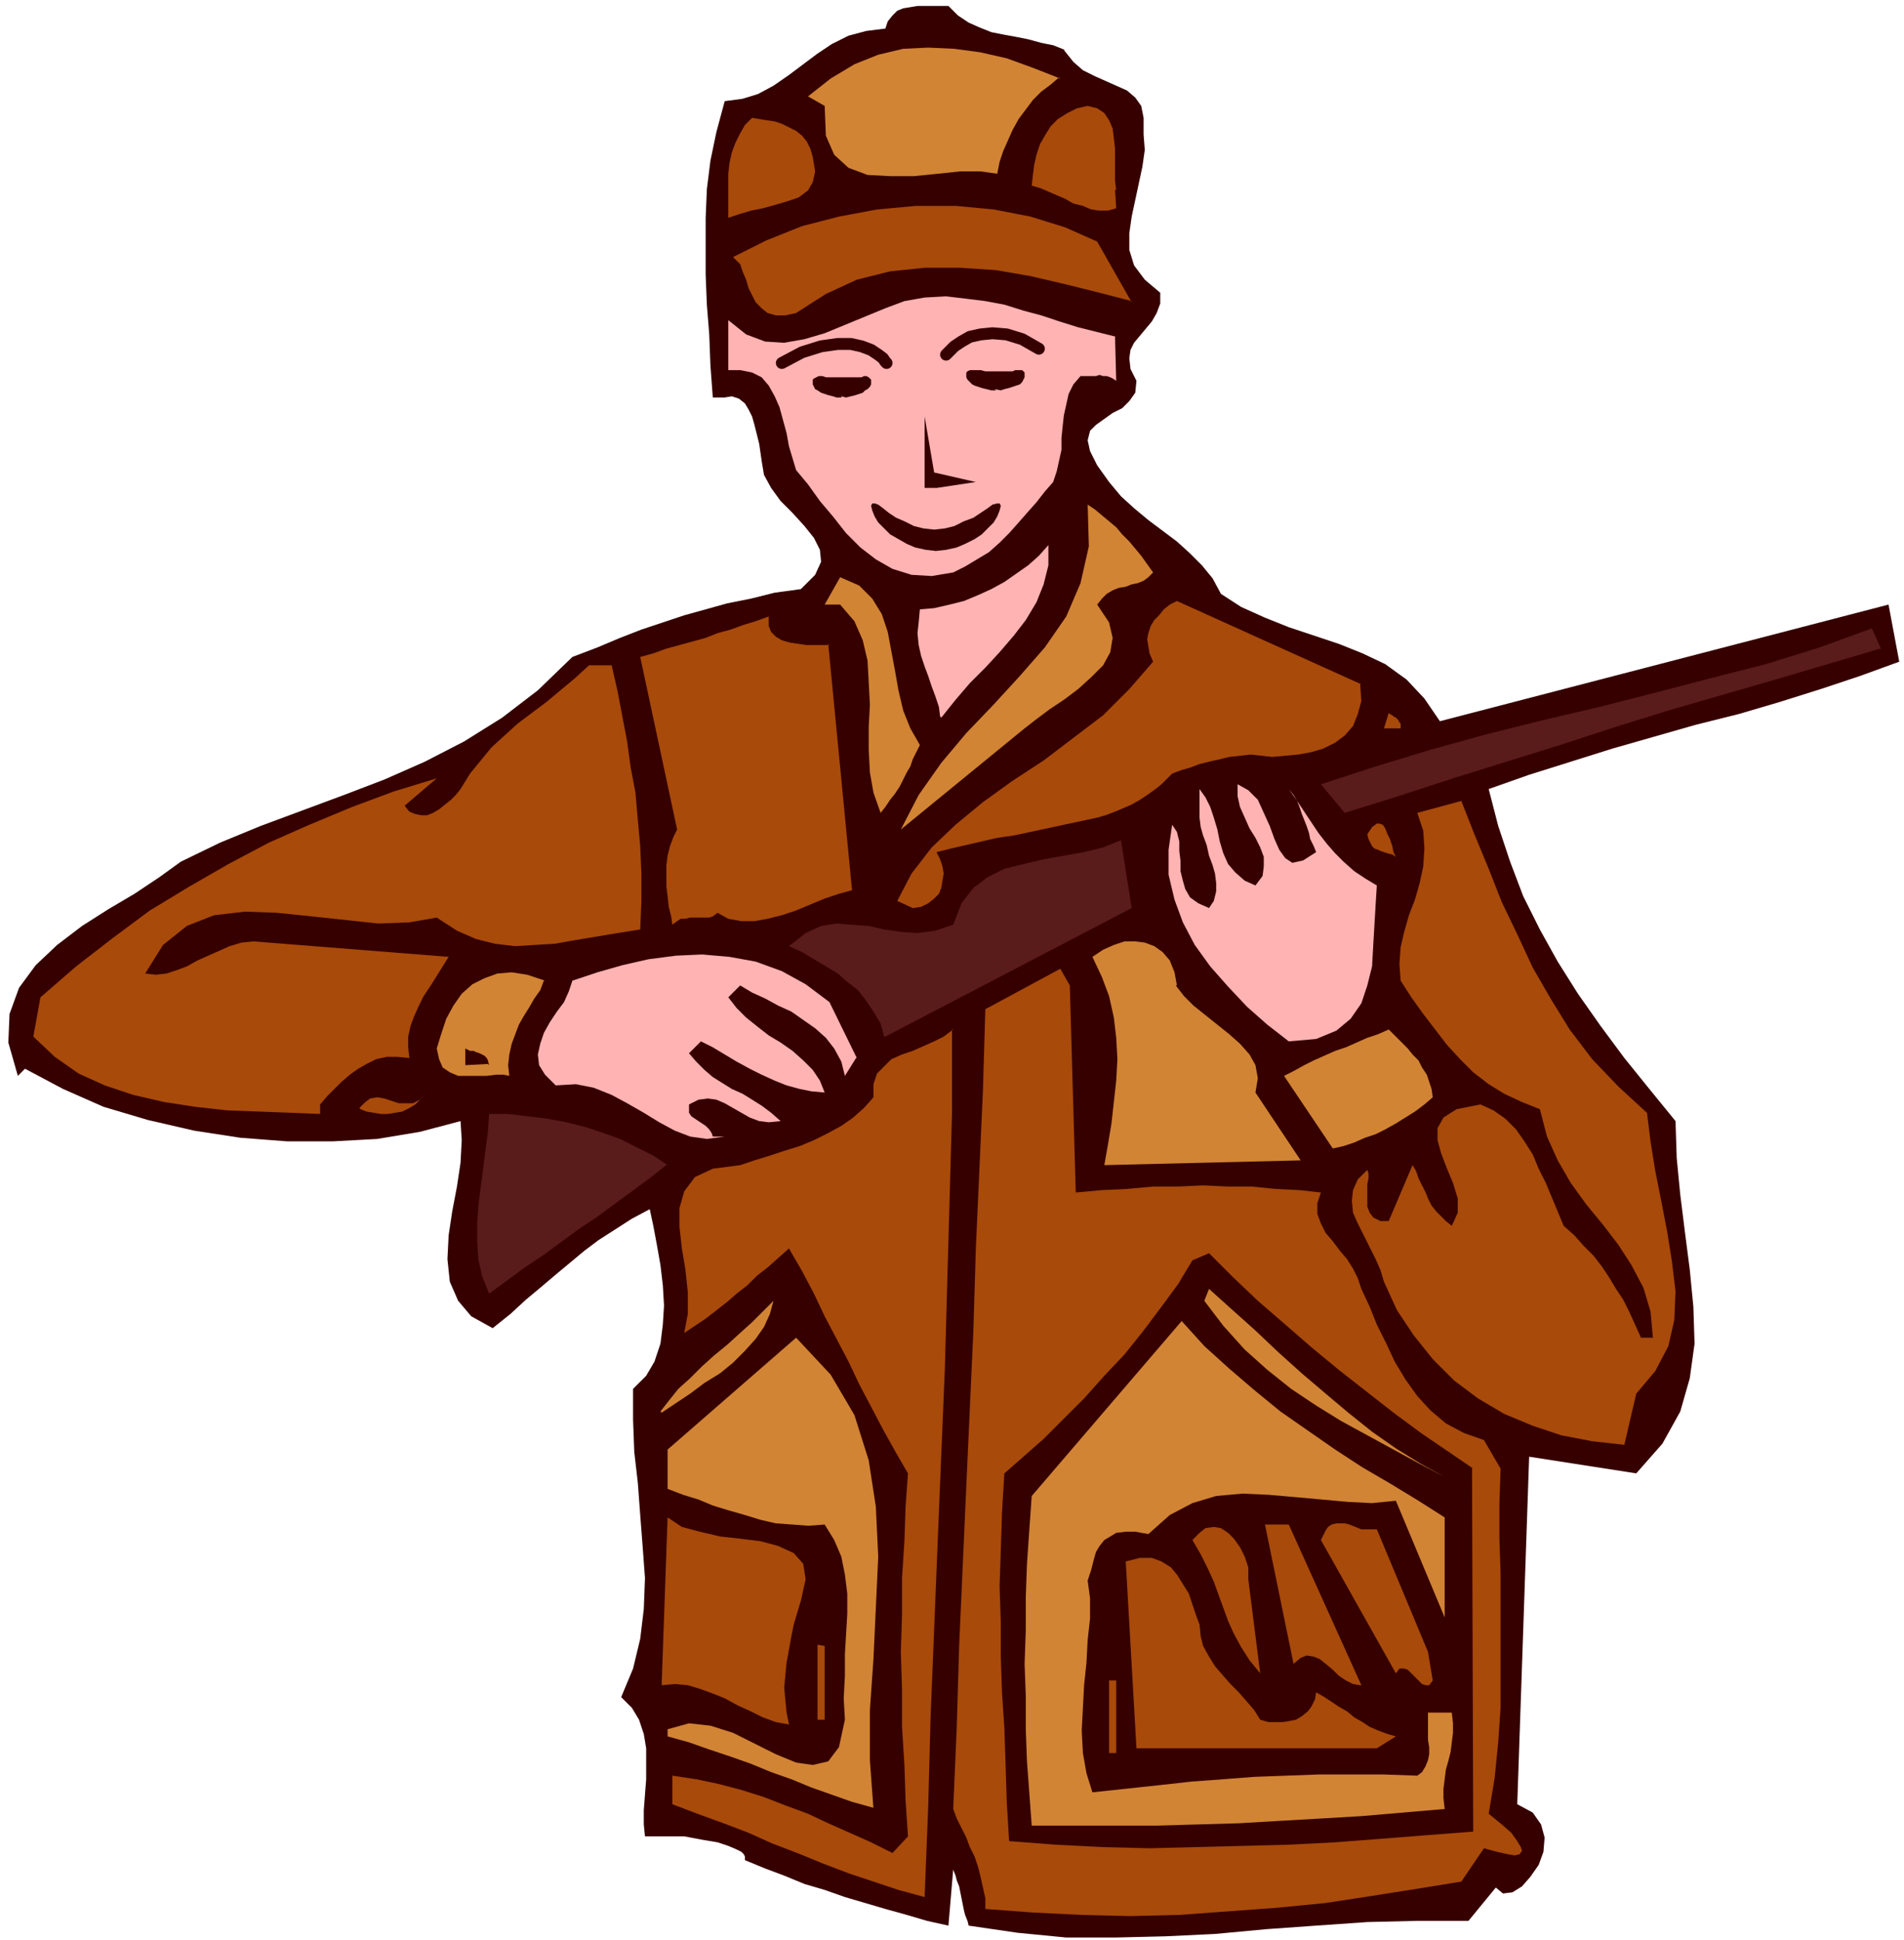 <svg xmlns="http://www.w3.org/2000/svg" fill-rule="evenodd" height="217.333" preserveAspectRatio="none" stroke-linecap="round" viewBox="0 0 1600 1630" width="213.333"><style>.pen1{stroke:none}.brush2{fill:#360000}.brush3{fill:#d18434}.brush4{fill:#a84a0a}.brush5{fill:#ffb3b3}.brush6{fill:#5a1b1b}</style><path class="pen1 brush2" fill-rule="nonzero" d="m894 42 8 10 8 7 10 5 9 4 9 4 9 4 7 6 5 7 2 10v14l1 13-2 14-3 14-3 14-3 14-2 14v14l4 13 9 12 13 11v9l-3 8-4 7-5 6-5 6-5 6-3 6-1 7 1 9 5 10-1 10-5 7-6 6-8 4-7 5-7 5-5 5-2 8 2 9 6 12 10 14 10 12 11 10 12 10 12 9 12 9 11 10 10 10 9 11 7 13 17 11 20 9 20 8 21 7 21 7 20 8 19 9 18 13 15 16 13 19 377-98 9 48-33 12-33 11-35 11-34 10-36 9-35 10-35 10-35 11-35 11-34 12 8 31 10 30 11 29 14 28 15 27 17 27 19 27 20 27 21 26 22 27 1 31 3 31 4 32 4 31 3 31 1 31-4 29-8 28-15 27-22 25-90-14-10 292 13 7 7 10 3 11-1 12-4 11-7 10-7 8-8 5-8 1-6-5-23 28h-43l-42 1-43 3-42 3-43 4-42 2-42 1h-41l-41-4-41-6-1-4-2-5-1-4-1-5-1-5-1-5-1-5-2-5-1-4-2-5-4 47-18-4-17-5-18-5-17-5-17-5-17-6-17-5-17-7-16-6-17-7v-3l-1-2-2-2-4-2-7-3-9-3-12-2-16-3h-33l-1-10v-12l1-13 1-13v-26l-2-12-4-12-6-10-9-9 10-24 6-25 3-25 1-26-2-27-2-26-2-27-3-26-1-27v-26l11-11 7-12 5-15 2-16 1-16-1-17-2-17-3-17-3-16-3-14-15 8-14 9-14 9-12 9-12 10-12 10-13 11-12 10-13 12-15 12-18-10-11-13-7-16-2-19 1-20 3-20 4-21 3-20 1-19-1-16-34 9-36 6-37 2h-39l-39-3-39-6-39-9-37-11-34-15-32-17-6 6-8-28 1-24 8-22 14-19 18-17 21-16 22-14 22-13 21-14 18-13 33-16 34-14 35-13 35-13 34-13 34-15 33-17 32-20 30-23 29-28 21-8 19-8 18-7 18-6 18-6 18-5 18-5 20-4 20-5 22-3 12-12 5-11-1-10-5-10-8-10-10-11-10-10-8-11-6-11-2-12-1-7-1-7-2-8-2-8-2-7-3-6-3-5-5-4-6-2-6 1h-10l-2-27-1-26-2-25-1-25v-48l1-24 3-24 5-24 7-26 15-2 13-4 13-7 13-9 12-9 12-9 12-8 14-7 15-4 16-2 2-6 4-5 4-4 5-2 6-1 6-1h26l8 8 9 6 9 4 10 4 10 2 11 2 10 2 11 3 10 2 10 4z"/><path class="pen1 brush3" fill-rule="nonzero" d="m890 65-7 6-8 6-7 7-6 8-6 8-5 9-4 9-4 9-3 9-2 10-14-2h-17l-19 2-20 2h-20l-19-1-16-6-12-11-7-16-1-25-14-8 19-15 20-12 20-8 21-5 21-1 22 1 22 3 22 5 22 8 23 9z"/><path class="pen1 brush4" fill-rule="nonzero" d="m937 159 1 16-7 2h-7l-7-1-7-3-8-2-7-4-7-3-7-3-7-3-7-2 1-9 1-8 2-9 3-9 4-7 5-8 6-6 8-5 8-4 9-2 8 2 6 4 4 6 3 7 1 8 1 9v27l1 8zm-254-27 2 12-2 9-4 7-8 6-9 3-10 3-11 3-10 2-10 3-9 3v-37l1-9 2-9 3-8 4-8 4-7 6-6 6 1 6 1 7 1 6 2 6 3 6 3 5 4 4 5 3 6 2 7zm268 121-27-7-28-7-30-7-29-5-30-2h-30l-29 3-28 7-26 12-25 16-9 2h-8l-7-2-5-4-5-5-3-6-3-6-2-7-3-7-2-6-6-6 28-14 30-12 31-8 32-6 33-3h33l32 3 31 6 29 9 27 12 29 51z"/><path class="pen1 brush5" fill-rule="nonzero" d="m937 283 1 37-3-2-2-1-3-1h-3l-3-1-3 1h-13l-6 7-4 8-2 9-2 9-1 9-1 10v10l-2 9-2 9-3 9-7 8-7 9-8 9-7 8-8 9-8 8-9 8-10 6-10 6-10 5-18 3-17-1-16-5-14-8-13-10-12-12-11-14-11-13-10-14-10-12-3-10-3-10-2-11-3-11-3-11-4-9-5-9-6-7-8-4-10-2h-10v-42l15 12 16 6 16 1 17-3 17-5 17-7 17-7 17-7 16-6 17-3 18-1 17 2 16 2 16 3 16 5 15 4 15 5 16 5 16 4 16 4z"/><path class="pen1 brush3" fill-rule="nonzero" d="m969 481-4 4-4 3-5 2-5 1-5 2-6 1-5 2-5 3-4 4-4 5 10 15 3 13-2 12-6 11-10 10-11 10-12 9-12 8-12 9-9 7-104 85 15-29 19-27 21-25 23-24 22-24 21-24 18-26 12-28 7-31-1-35 6 4 6 5 6 5 6 5 5 6 6 6 5 6 5 6 5 7 5 7z"/><path class="pen1 brush5" fill-rule="nonzero" d="m790 602-1-8-3-9-3-8-3-9-3-8-3-9-2-9-1-10 1-9 1-11 12-1 13-3 12-3 12-5 11-5 11-6 10-7 10-7 9-8 8-9v17l-4 16-6 15-9 15-10 13-12 14-12 13-13 13-12 14-12 15z"/><path class="pen1 brush3" fill-rule="nonzero" d="m773 626-3 6-3 6-2 6-3 5-3 6-3 6-4 6-4 5-4 6-4 5-6-17-3-17-1-19v-19l1-19-1-19-1-18-4-17-7-16-12-14h-13l13-23 16 7 11 11 8 13 5 15 3 16 3 16 3 17 4 17 6 15 8 14z"/><path class="pen1 brush4" fill-rule="nonzero" d="m1143 575 1 14-3 11-4 10-7 8-8 6-10 5-10 3-11 2-11 1-11 1-9-1-9-1-9 1-9 1-8 2-9 2-8 2-8 3-7 2-8 3-4 4-5 5-5 4-7 5-6 4-7 4-7 3-7 3-8 3-7 2-14 3-14 3-14 3-14 3-14 3-14 2-13 3-13 3-13 3-12 3 3 6 2 6 1 6-1 6-1 6-2 5-4 4-5 4-6 3-7 1-13-6 12-23 17-22 20-19 23-19 25-18 26-17 25-19 25-19 22-22 20-23-3-7-1-6-1-6 1-5 2-6 3-5 4-4 4-5 5-4 6-3 155 70zm-447-34 20 207-11 3-12 4-12 5-12 5-12 4-12 3-11 2h-11l-11-2-9-5-4 3-3 1h-16l-4 1h-4l-3 2-4 3-1-7-2-8-1-9-1-8v-18l1-8 2-8 3-8 3-6-31-145 11-3 11-4 11-3 11-3 11-3 10-4 11-3 11-4 10-3 11-4v8l2 5 4 4 5 3 7 2 7 1 7 1h19z"/><path class="pen1 brush6" fill-rule="nonzero" d="m1580 545-44 13-44 13-45 13-45 13-45 14-46 15-45 14-45 14-46 15-45 14-20-24 46-15 46-14 47-13 48-12 47-11 47-12 46-12 47-12 45-14 44-16 8 18z"/><path class="pen1 brush4" fill-rule="nonzero" d="m514 559 5 22 4 21 4 21 3 22 4 21 2 23 2 22 1 23v23l-1 24-19 3-18 3-18 3-17 3-17 1-16 1-17-2-16-4-16-7-17-11-23 4-26 1-28-3-28-3-29-3-27-1-26 3-23 9-20 16-15 24 9 1 9-1 9-3 8-3 9-5 9-4 9-4 9-4 10-3 10-1 164 13-5 8-5 8-5 8-6 9-4 8-4 9-3 8-2 9v9l1 9-10-1h-9l-9 2-8 4-7 4-7 5-7 6-6 6-6 6-6 7v8l-25-1-26-1-27-1-27-3-26-4-26-6-24-8-22-10-20-14-18-17 6-33 30-26 31-24 31-23 33-20 33-19 34-18 34-15 36-15 35-13 36-11-27 23 4 5 5 2 5 1h5l5-2 5-3 5-4 5-4 4-4 4-5 8-13 9-11 9-11 11-10 11-10 12-9 12-9 12-10 12-10 12-11h19zm662 53h-13l4-13 1 1 2 1 1 1 2 1 1 1 1 1 1 2 1 1v4z"/><path class="pen1 brush5" fill-rule="nonzero" d="m1106 716-2-5-3-6-1-5-2-6-2-5-2-5-2-6-2-5-3-5-4-5 7 10 6 9 6 9 6 9 7 9 7 8 7 7 9 8 9 6 10 6-1 16-1 17-1 17-1 18-4 16-5 15-9 13-12 10-17 7-23 2-18-14-17-15-16-17-15-17-13-18-10-19-7-19-5-21v-21l3-21 4 6 2 8v8l1 8v9l2 8 2 7 4 7 7 5 9 4 4-6 2-8v-7l-1-8-2-7-3-8-2-9-3-8-2-7-1-8v-24l5 7 4 8 3 9 3 10 2 10 3 10 4 9 6 7 8 7 9 4 6-8 1-8v-8l-3-8-4-8-5-8-4-9-4-9-2-9v-10l9 5 8 8 5 11 5 11 4 11 4 9 5 7 6 4 9-2 11-7z"/><path class="pen1 brush4" fill-rule="nonzero" d="m1384 935 3 24 4 25 5 25 5 26 4 25 3 25-1 24-5 22-11 21-16 19-10 43-27-3-26-5-24-8-24-10-22-13-20-15-18-18-16-20-14-21-11-24-3-10-4-9-5-10-5-10-5-10-4-9-1-10 1-9 4-9 8-8 1 3v4l-1 5v19l2 5 3 4 6 3h7l20-47 3 5 2 6 3 6 3 6 2 5 3 6 4 5 4 4 4 4 5 4 5-11v-12l-4-13-5-12-5-13-3-11v-10l5-9 11-7 20-4 11 5 10 7 9 9 7 10 7 11 5 12 6 12 5 12 5 12 5 12 9 8 8 9 8 8 7 9 6 9 6 10 6 9 5 10 5 11 5 11h10l-2-22-6-20-10-19-11-17-13-17-14-17-13-18-11-19-9-20-6-23-15-6-15-7-13-8-13-10-11-11-11-12-10-13-10-13-10-14-9-14-1-14 1-14 3-13 4-14 5-13 4-14 3-14 1-15-1-15-5-15 37-10 11 28 12 29 11 28 13 27 13 28 15 26 16 26 19 25 22 23 25 23zm-211-215-3-2-4-1-3-1-3-1-2-1-3-1-2-2-1-2-2-4-1-4 4-6 4-3h2l3 1 2 3 2 5 2 4 2 6 1 5 2 4z"/><path class="pen1 brush6" fill-rule="nonzero" d="m743 871-3-11-6-10-6-9-7-9-9-7-8-7-10-6-10-6-10-6-11-5 14-11 13-6 13-2 13 1 14 1 13 3 14 2 14 1 15-2 15-5 7-18 10-13 12-9 14-7 16-4 17-4 17-3 17-3 16-4 15-6 9 57-207 108z"/><path class="pen1 brush3" fill-rule="nonzero" d="m988 828 7 9 8 8 10 8 10 8 10 8 9 8 8 9 5 9 2 11-2 12 38 57-165 4 3-17 3-18 2-18 2-18 1-18-1-18-2-17-4-18-6-16-8-17 9-6 9-4 9-3h9l8 1 8 3 7 5 6 7 4 10 2 11z"/><path class="pen1 brush5" fill-rule="nonzero" d="m720 888-10 16-3-12-6-11-7-9-9-8-10-7-10-7-11-5-11-6-11-5-10-6-10 10 7 9 8 8 10 8 9 7 10 6 10 7 9 8 8 8 6 9 4 10-11-1-10-2-11-3-10-4-11-5-10-5-11-6-10-6-10-6-10-5-10 10 6 7 7 7 7 6 8 5 8 5 9 4 8 5 8 5 8 6 8 7-10 1-8-1-8-3-7-4-7-4-7-4-7-3-7-1-8 1-8 4v7l2 3 3 2 3 2 3 2 3 2 3 3 2 3 1 3h10l-15 2-14-2-13-5-13-7-13-8-14-8-13-7-15-6-15-3-17 1-9-9-5-8-1-9 2-9 3-9 5-9 6-9 6-8 4-9 3-9 21-7 21-6 22-5 23-3 22-1 23 2 22 4 22 8 20 11 20 15 23 47z"/><path class="pen1 brush4" fill-rule="nonzero" d="m904 1002 22-2 21-1 22-2h21l21-1 21 1h20l20 2 20 1 18 2-3 9v9l3 8 4 8 6 7 6 8 6 7 5 8 4 8 3 9 7 15 6 15 8 16 7 15 9 15 10 14 11 12 13 11 15 8 17 6 14 24-1 30v29l1 29v113l-2 29-3 30-5 30 11 9 8 7 5 7 3 5 1 3-2 3-4 1-6-1-9-2-11-3-19 28-37 6-38 6-39 6-41 4-41 3-41 3-41 1-41-1-41-2-40-3v-9l-2-9-2-9-2-8-3-9-4-8-3-8-4-8-4-8-3-8 3-69 2-68 3-67 3-67 3-66 3-66 2-67 3-67 3-67 2-68 63-34 8 14 5 174z"/><path class="pen1 brush3" fill-rule="nonzero" d="m457 824-3 8-5 7-4 7-5 8-4 7-3 8-3 8-2 9-1 9 1 9-5-1h-6l-8 1h-24l-7-3-6-4-3-7-2-9 4-13 4-12 6-11 7-10 9-8 10-5 11-4 12-1 13 2 15 5z"/><path class="pen1 brush4" fill-rule="nonzero" d="M800 865v71l-2 71-2 71-2 72-3 72-3 73-3 74-3 74-2 75-3 76-22-6-21-7-21-7-21-8-22-9-21-8-20-9-21-8-22-8-21-8v-24l20 3 19 4 19 5 19 6 18 7 19 7 17 8 18 8 18 8 18 9 13-14-2-30-1-30-2-32v-31l-1-32 1-31v-31l2-31 1-29 2-28-11-19-10-18-10-19-10-19-9-19-10-19-10-19-9-19-10-19-11-19-9 8-9 8-9 7-8 8-9 7-8 7-9 7-9 7-9 6-9 6 3-16v-18l-2-19-3-18-2-18v-16l4-14 9-12 15-7 23-3 12-4 13-4 12-4 13-4 12-5 12-6 11-6 10-7 9-8 8-9v-11l3-9 6-6 6-6 9-4 9-3 9-4 9-4 8-4 8-6z"/><path class="pen1 brush3" fill-rule="nonzero" d="m1204 922-7 6-8 6-8 5-8 5-9 5-8 4-9 3-9 4-9 3-9 2-41-61 8-4 9-5 8-4 9-4 9-4 9-3 9-4 9-4 9-3 9-4 5 5 6 6 5 5 4 5 5 5 3 6 4 6 2 6 2 6 1 7z"/><path class="pen1 brush2" fill-rule="nonzero" d="m410 894-19 1v-14l2 1 2 1h3l2 1 3 1 2 1 2 1 2 2 1 2 1 4z"/><path class="pen1 brush4" fill-rule="nonzero" d="m302 931 5-5 4-3 6-1 6 1 6 2 6 2h12l6-3 5-6-4 5-5 5-5 3-6 3-6 1-6 1h-6l-6-1-6-1-5-2z"/><path class="pen1 brush6" fill-rule="nonzero" d="m561 978-15 12-15 11-15 11-15 11-15 10-15 11-15 11-15 10-15 11-15 11-6-15-3-14-1-15v-15l1-15 2-16 2-15 2-16 2-15 1-15h16l17 2 16 2 16 3 16 4 15 5 14 5 14 7 14 7 12 8z"/><path class="pen1 brush2" fill-rule="nonzero" d="m1237 1233 1 306-39 3-38 3-39 3-39 2-39 1-39 1-39 1-40-1-39-2-39-3-2-33-1-32-1-30-2-30-1-30v-29l-1-30 1-30 1-32 2-33 16-14 17-15 17-17 17-17 17-19 17-18 16-20 15-20 14-19 12-20 14-6 20 20 21 20 22 19 23 20 23 19 23 18 23 18 23 17 22 15 22 15z"/><path class="pen1 brush3" fill-rule="nonzero" d="m1214 1241-21-11-22-12-22-12-22-12-21-13-21-14-20-16-19-17-18-20-16-21 4-10 20 18 19 17 19 18 20 18 20 17 19 16 20 16 20 14 21 13 20 11zm-659-55 7-9 8-10 10-9 10-10 10-9 11-9 11-10 10-9 9-9 9-9-3 11-5 11-7 10-9 10-10 10-11 9-13 8-12 9-12 8-12 8zm659 88v85l-41-98-20 2-20-1-22-2-22-2-23-2-22-1-22 2-20 6-19 10-18 16-11-2h-8l-8 1-5 3-5 3-4 5-3 5-2 7-2 8-3 9 2 15v17l-2 18-1 19-2 19-1 19-1 19 1 19 3 17 5 16 28-3 28-3 27-3 27-2 26-2 27-1 27-1h55l28 1 4-3 3-5 2-5 1-5v-6l-1-6v-23h20l1 9v8l-1 8-1 8-2 8-2 7-1 8-1 8v8l1 9-35 3-35 3-34 2-35 2-34 2-35 1-34 1H867l-2-27-2-27-1-27v-28l-1-27 1-28v-28l1-28 2-29 2-28 126-147 19 21 21 19 21 18 22 18 23 16 23 16 23 15 24 14 23 14 22 14zm-480 245-18-5-17-6-17-6-17-7-17-6-17-7-17-6-18-6-17-6-18-5v-6l18-5 18 2 19 6 18 9 18 9 17 7 14 2 13-3 9-12 5-23-1-18 1-19v-18l1-17 1-17v-17l-2-16-3-15-6-14-8-13-14 1-13-1-14-1-13-3-13-4-14-4-13-4-12-5-13-4-13-5v-33l108-94 29 31 20 34 12 38 6 39 2 42-2 43-2 43-3 43v42l3 41z"/><path class="pen1 brush4" fill-rule="nonzero" d="m673 1345-3 10-3 10-2 10-2 11-2 11-1 10-1 11 1 11 1 10 2 10-11-2-11-4-10-5-11-5-11-6-10-4-11-4-10-3-11-1-11 1 5-141 12 8 15 4 17 4 18 2 16 2 15 4 13 6 8 9 2 13-4 18zm376-18 10 79-9-11-7-11-6-11-5-11-4-11-4-11-4-11-5-11-6-12-7-12 6-6 5-4 7-1 6 1 6 4 5 5 5 7 4 8 3 9v11zm94 89-6-1-6-3-6-4-5-5-6-5-5-4-5-2-6-1-5 2-6 5-24-117h20l61 135zm57-28 4 24-3 4h-3l-3-1-3-3-3-3-3-3-3-3-3-1h-4l-3 4-63-112 2-4 2-4 2-3 3-2 4-1h7l4 1 5 2 5 2h13l43 103z"/><path class="pen1 brush4" fill-rule="nonzero" d="m1008 1365 1 10 2 8 5 9 5 8 6 7 7 8 7 7 7 8 6 7 5 8 7 2h12l6-1 5-1 5-3 5-4 3-4 3-6 1-6 7 4 6 4 6 4 7 4 6 5 7 4 6 4 7 3 8 3 7 2-16 10H955l-9-157 12-3h10l8 3 8 5 5 6 5 8 5 8 3 9 3 9 3 8zm-321 17 6 1v62h-6v-62zm244 30h7v61h-6v-61z"/><path class="pen1 brush2" fill-rule="nonzero" d="m707 333 4 1 4-1 4-1 3-1 3-1 2-2 2-1 2-2 1-2v-4l-1-1-1-1-2-1h-2l-2 1h-30l-3-1h-3l-2 1-2 1-1 1v4l1 2 1 2 2 1 3 2 3 1 3 1 4 1 3 1h4zm129-6 5 1 3-1 4-1 3-1 3-1 3-1 2-2 1-2 1-2v-4l-1-1-1-1h-6l-2 1h-23l-4-1h-9l-2 1-1 1v4l1 2 2 2 2 2 2 1 3 1 3 1 4 1 4 1h4zm-50 136 9-1 9-2 7-3 8-4 6-4 5-5 5-5 3-5 2-5 1-4-1-2h-2l-4 1-4 3-6 4-6 4-8 3-8 4-8 2-9 1-9-1-8-2-8-4-7-3-6-4-5-4-4-3-3-1h-2l-1 2 1 4 2 5 3 5 5 5 5 5 7 4 7 4 7 3 9 2 9 1zm-1-66 35 8-33 5h-10v-60l8 47z"/><path fill="none" d="m795 298 1-1 2-2 4-4 6-4 7-4 9-2 10-1 12 1 13 4 14 8m-128 12-1-1-2-3-4-3-6-4-8-3-9-2h-11l-14 2-16 5-17 9" style="stroke:#360000;stroke-width:10;stroke-linejoin:round"/></svg>
